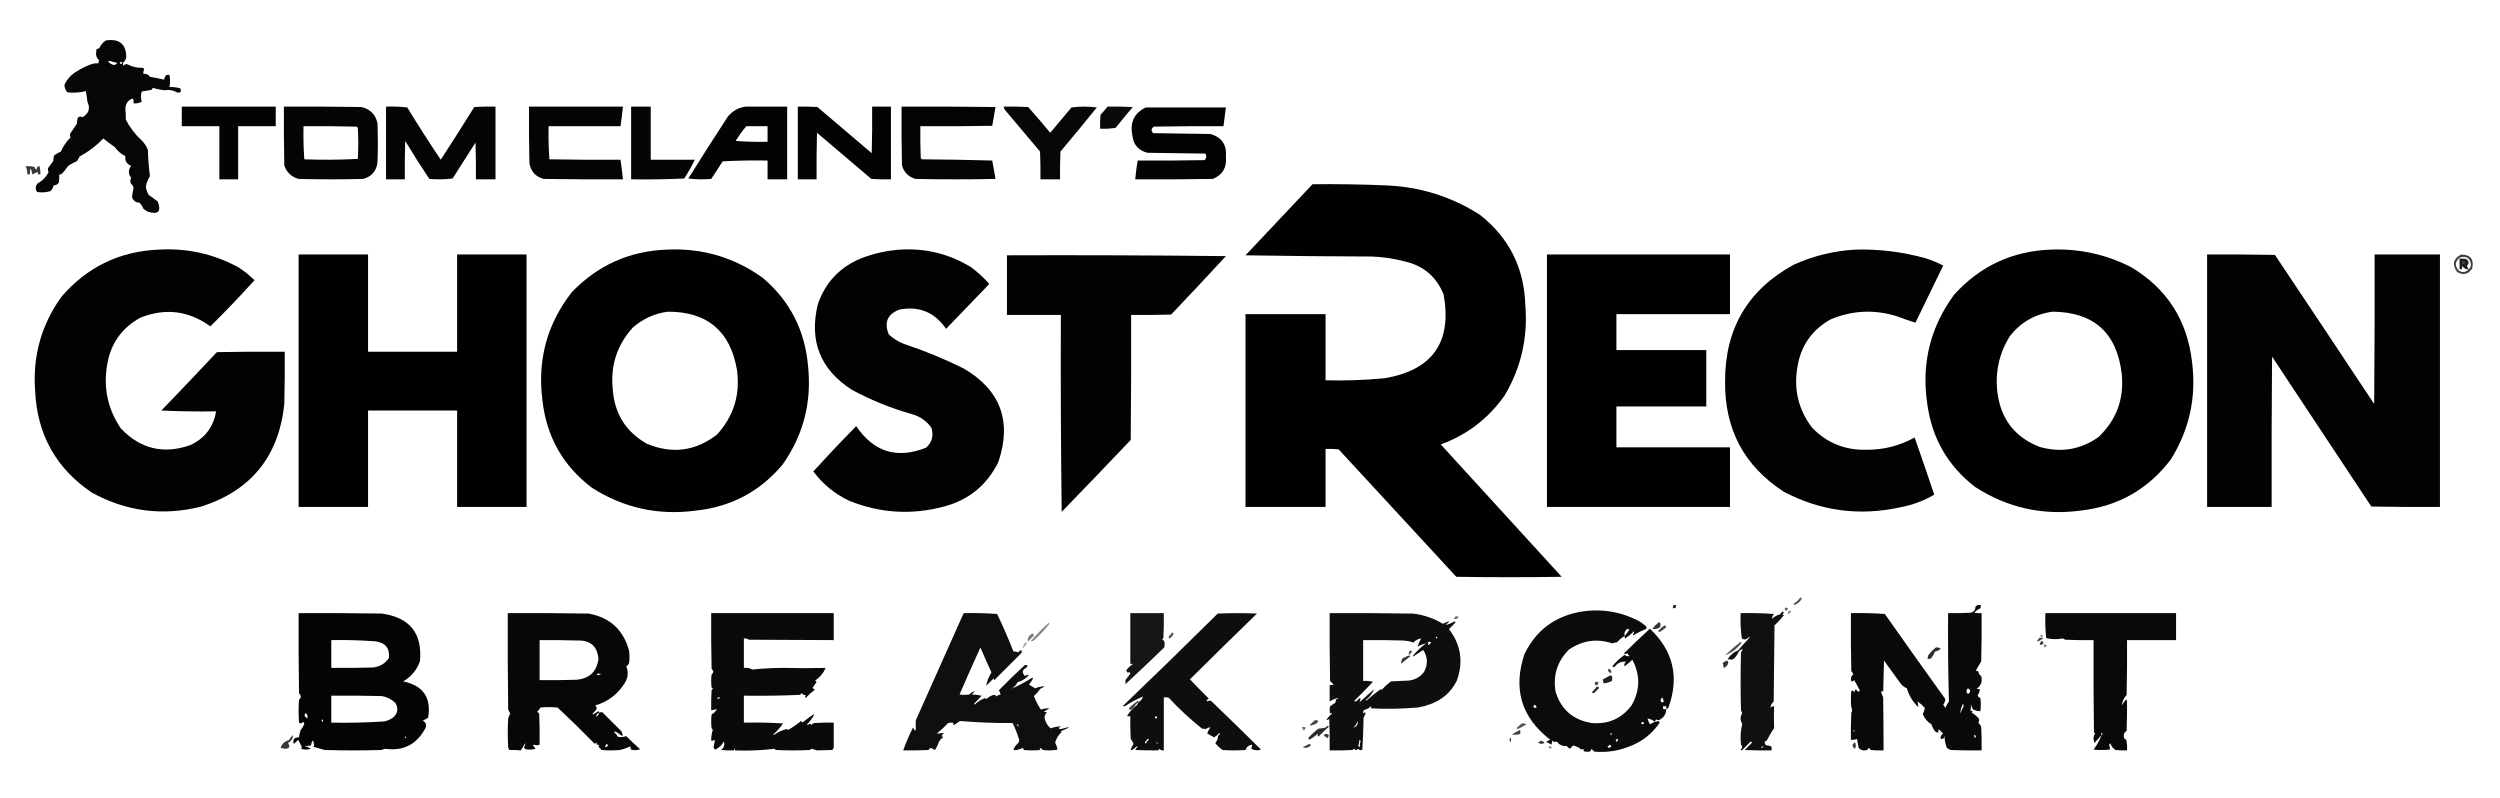 <?xml version="1.0" encoding="UTF-8"?>
<!DOCTYPE svg PUBLIC "-//W3C//DTD SVG 1.1//EN" "http://www.w3.org/Graphics/SVG/1.1/DTD/svg11.dtd">
<svg xmlns="http://www.w3.org/2000/svg" version="1.1" width="3060px" height="977px" style="shape-rendering:geometricPrecision; text-rendering:geometricPrecision; image-rendering:optimizeQuality; fill-rule:evenodd; clip-rule:evenodd" xmlns:xlink="http://www.w3.org/1999/xlink">
<g><path style="opacity:0.976" fill="#000000" d="M 129.5,49.5 C 146.523,47.041 154.856,54.208 154.5,71C 153.744,73.091 152.577,74.924 151,76.5C 150.333,77.833 150.333,79.167 151,80.5C 152.126,79.056 153.626,78.39 155.5,78.5C 161.562,81.767 167.895,83.267 174.5,83C 175.308,83.308 175.975,83.808 176.5,84.5C 175.652,86.409 175.318,88.409 175.5,90.5C 178.961,89.889 181.628,91.056 183.5,94C 189.369,95.006 195.203,96.172 201,97.5C 200.979,95.679 201.812,93.845 203.5,92C 204.833,91.333 206.167,91.333 207.5,92C 208.312,96.697 208.312,101.53 207.5,106.5C 211.792,106.419 216.125,106.919 220.5,108C 222.5,112.333 221.167,114 216.5,113C 211.873,110.338 207.04,109.505 202,110.5C 196.864,110.006 191.864,109.006 187,107.5C 186.626,108.416 186.126,109.25 185.5,110C 181.5,110.667 177.5,111.333 173.5,112C 172.191,116.136 172.191,120.302 173.5,124.5C 170.398,126.183 167.064,126.849 163.5,126.5C 163.799,124.396 163.466,122.396 162.5,120.5C 156.517,122.654 153.517,126.988 153.5,133.5C 153.92,137.781 154.087,142.115 154,146.5C 159.135,156.307 165.802,164.974 174,172.5C 177.082,175.659 179.416,179.325 181,183.5C 181.309,194.192 182.143,204.859 183.5,215.5C 181.086,219.364 179.419,223.697 178.5,228.5C 178.969,232.074 180.136,235.408 182,238.5C 185.667,241.167 189.333,243.833 193,246.5C 197.83,259.006 193.664,263.172 180.5,259C 178.833,257.833 177.167,256.667 175.5,255.5C 174.453,252.57 172.787,250.07 170.5,248C 165.777,247.813 162.777,245.479 161.5,241C 162.131,237.15 162.798,233.317 163.5,229.5C 162.826,227.483 161.659,225.817 160,224.5C 159.289,222.101 159.456,219.768 160.5,217.5C 156.871,212.768 156.871,207.935 160.5,203C 154.982,200.721 152.648,196.721 153.5,191C 148.159,188.5 143.825,184.833 140.5,180C 135.692,176.692 131.025,173.192 126.5,169.5C 117.969,178.369 108.302,185.702 97.5,191.5C 96.594,193.386 95.594,195.22 94.5,197C 90.673,198.746 87.007,200.746 83.5,203C 81.074,206.516 78.407,209.849 75.5,213C 74.552,213.483 73.552,213.649 72.5,213.5C 72.665,216.85 72.498,220.183 72,223.5C 70.442,225.768 68.276,226.934 65.5,227C 65.042,229.831 63.708,232.164 61.5,234C 56.282,235.563 50.949,235.896 45.5,235C 43.027,231.562 43.194,228.062 46,224.5C 52.027,221.306 56.527,216.64 59.5,210.5C 58.515,208.902 58.349,207.235 59,205.5C 61,202.833 63,200.167 65,197.5C 65.333,195.167 65.667,192.833 66,190.5C 68.586,188.455 71.42,186.789 74.5,185.5C 77.373,178.929 81.373,173.095 86.5,168C 85.446,166.612 85.28,165.112 86,163.5C 88.667,159.5 91.333,155.5 94,151.5C 94.333,149.167 94.667,146.833 95,144.5C 96.733,142.398 98.733,142.065 101,143.5C 108.812,138.905 110.812,132.571 107,124.5C 106.579,120.128 105.912,115.795 105,111.5C 97.639,113.387 90.139,113.887 82.5,113C 79.934,110.297 78.767,107.131 79,103.5C 82.447,96.386 87.614,90.886 94.5,87C 100.476,83.255 106.809,80.255 113.5,78C 115.81,77.503 118.143,77.337 120.5,77.5C 120.33,76.178 120.663,75.011 121.5,74C 119.212,72.041 117.879,69.541 117.5,66.5C 117.755,64.656 117.922,62.657 118,60.5C 119.067,59.809 120.234,59.309 121.5,59C 123.31,55.031 125.976,51.864 129.5,49.5 Z M 132.5,75.5 C 132.735,74.903 133.235,74.57 134,74.5C 137.145,75.411 140.312,76.245 143.5,77C 142.471,78.698 140.971,79.532 139,79.5C 136.458,78.795 134.292,77.461 132.5,75.5 Z M 148.5,75.5 C 149.776,76.386 149.776,77.386 148.5,78.5C 145.955,77.451 145.955,76.451 148.5,75.5 Z"/></g>
<g><path style="opacity:0.987" fill="#000000" d="M 222.5,130.5 C 260.833,130.5 299.167,130.5 337.5,130.5C 337.5,138.5 337.5,146.5 337.5,154.5C 322.167,154.5 306.833,154.5 291.5,154.5C 291.5,176.167 291.5,197.833 291.5,219.5C 283.833,219.5 276.167,219.5 268.5,219.5C 268.5,197.833 268.5,176.167 268.5,154.5C 253.167,154.5 237.833,154.5 222.5,154.5C 222.5,146.5 222.5,138.5 222.5,130.5 Z"/></g>
<g><path style="opacity:0.98" fill="#000000" d="M 347.5,130.5 C 379.168,130.333 410.835,130.5 442.5,131C 453,133.5 459.5,140 462,150.5C 462.667,166.833 462.667,183.167 462,199.5C 460.4,209.768 454.567,216.268 444.5,219C 418.167,219.667 391.833,219.667 365.5,219C 356.771,216.605 350.938,211.105 348,202.5C 347.5,178.502 347.333,154.502 347.5,130.5 Z M 371.5,154.5 C 393.169,154.333 414.836,154.5 436.5,155C 437,155.5 437.5,156 438,156.5C 438.667,169.167 438.667,181.833 438,194.5C 416.24,195.66 394.406,195.827 372.5,195C 371.51,181.579 371.177,168.079 371.5,154.5 Z"/></g>
<g><path style="opacity:0.983" fill="#000000" d="M 472.5,130.5 C 481.192,130.169 489.859,130.502 498.5,131.5C 511.681,153.209 525.348,174.542 539.5,195.5C 553.364,174.134 567.031,152.634 580.5,131C 589.16,130.5 597.827,130.334 606.5,130.5C 606.5,160.167 606.5,189.833 606.5,219.5C 598.5,219.5 590.5,219.5 582.5,219.5C 582.667,204.496 582.5,189.496 582,174.5C 572.667,189.167 563.333,203.833 554,218.5C 544.578,219.651 535.078,219.818 525.5,219C 515.272,203.767 505.438,188.267 496,172.5C 495.5,188.163 495.333,203.83 495.5,219.5C 487.833,219.5 480.167,219.5 472.5,219.5C 472.5,189.833 472.5,160.167 472.5,130.5 Z"/></g>
<g><path style="opacity:0.978" fill="#000000" d="M 647.5,130.5 C 685.833,130.5 724.167,130.5 762.5,130.5C 761.687,138.525 760.687,146.525 759.5,154.5C 730.167,154.5 700.833,154.5 671.5,154.5C 671.177,168.079 671.51,181.579 672.5,195C 701.498,195.5 730.498,195.667 759.5,195.5C 760.687,203.475 761.687,211.475 762.5,219.5C 730.165,219.667 697.832,219.5 665.5,219C 655.447,216.28 649.613,209.78 648,199.5C 647.5,176.502 647.333,153.502 647.5,130.5 Z"/></g>
<g><path style="opacity:0.977" fill="#000000" d="M 772.5,130.5 C 780.5,130.5 788.5,130.5 796.5,130.5C 796.5,152.167 796.5,173.833 796.5,195.5C 814.5,195.5 832.5,195.5 850.5,195.5C 846.667,203.362 842.334,211.028 837.5,218.5C 815.844,219.5 794.177,219.833 772.5,219.5C 772.5,189.833 772.5,160.167 772.5,130.5 Z"/></g>
<g><path style="opacity:0.985" fill="#000000" d="M 912.5,130.5 C 929.5,130.5 946.5,130.5 963.5,130.5C 963.5,160.167 963.5,189.833 963.5,219.5C 955.5,219.5 947.5,219.5 939.5,219.5C 939.5,211.833 939.5,204.167 939.5,196.5C 921.155,196.167 902.821,196.5 884.5,197.5C 879.958,204.752 875.291,211.919 870.5,219C 861.149,219.832 851.816,219.665 842.5,218.5C 858.417,192.997 874.584,167.664 891,142.5C 896.74,135.718 903.907,131.718 912.5,130.5 Z M 913.5,154.5 C 922.167,154.5 930.833,154.5 939.5,154.5C 939.5,160.833 939.5,167.167 939.5,173.5C 926.483,173.832 913.483,173.499 900.5,172.5C 904.377,166.041 908.71,160.041 913.5,154.5 Z"/></g>
<g><path style="opacity:0.986" fill="#000000" d="M 976.5,130.5 C 984.507,130.334 992.507,130.5 1000.5,131C 1022.67,149.833 1044.83,168.667 1067,187.5C 1067.5,168.503 1067.67,149.503 1067.5,130.5C 1075.17,130.5 1082.83,130.5 1090.5,130.5C 1090.5,160.167 1090.5,189.833 1090.5,219.5C 1082.49,219.666 1074.49,219.5 1066.5,219C 1044.33,200.167 1022.17,181.333 1000,162.5C 999.5,181.497 999.333,200.497 999.5,219.5C 991.833,219.5 984.167,219.5 976.5,219.5C 976.5,189.833 976.5,160.167 976.5,130.5 Z"/></g>
<g><path style="opacity:0.982" fill="#000000" d="M 1103.5,130.5 C 1141.83,130.333 1180.17,130.5 1218.5,131C 1217.17,138.667 1215.83,146.333 1214.5,154C 1185.17,154.5 1155.84,154.667 1126.5,154.5C 1126.33,167.504 1126.5,180.504 1127,193.5C 1127.5,194 1128,194.5 1128.5,195C 1157.17,195.167 1185.84,195.667 1214.5,196.5C 1215.79,204.035 1217.12,211.535 1218.5,219C 1185.83,219.667 1153.17,219.667 1120.5,219C 1112,216.5 1106.5,211 1104,202.5C 1103.5,178.502 1103.33,154.502 1103.5,130.5 Z"/></g>
<g><path style="opacity:0.97" fill="#000000" d="M 1228.5,130.5 C 1238.51,130.334 1248.51,130.5 1258.5,131C 1267.72,141.378 1276.72,151.878 1285.5,162.5C 1294.17,152.167 1302.83,141.833 1311.5,131.5C 1321.83,130.167 1332.17,130.167 1342.5,131.5C 1327.91,149.684 1313.07,167.684 1298,185.5C 1297.5,196.828 1297.33,208.162 1297.5,219.5C 1289.5,219.5 1281.5,219.5 1273.5,219.5C 1273.67,208.162 1273.5,196.828 1273,185.5C 1258.67,168.5 1244.33,151.5 1230,134.5C 1229.21,133.255 1228.71,131.922 1228.5,130.5 Z"/></g>
<g><path style="opacity:0.958" fill="#000000" d="M 1355.5,130.5 C 1365.84,130.334 1376.17,130.5 1386.5,131C 1379.38,139.408 1372.38,147.908 1365.5,156.5C 1359.2,157.496 1352.87,157.83 1346.5,157.5C 1346.33,151.824 1346.5,146.157 1347,140.5C 1350.08,137.321 1352.91,133.988 1355.5,130.5 Z"/></g>
<g><path style="opacity:0.989" fill="#000000" d="M 1402.5,131.5 C 1435.17,131.5 1467.83,131.5 1500.5,131.5C 1499.59,139.18 1498.59,146.847 1497.5,154.5C 1469.16,154.333 1440.83,154.5 1412.5,155C 1408.93,157.178 1408.6,159.844 1411.5,163C 1434.83,163.333 1458.17,163.667 1481.5,164C 1495.52,168.015 1501.85,177.349 1500.5,192C 1501.81,205.06 1496.48,214.06 1484.5,219C 1452.84,219.5 1421.17,219.667 1389.5,219.5C 1390.22,211.792 1391.22,204.125 1392.5,196.5C 1419.84,196.667 1447.17,196.5 1474.5,196C 1476.74,193.624 1477.08,190.957 1475.5,188C 1451.83,187.667 1428.17,187.333 1404.5,187C 1393.33,184.18 1387.17,177.014 1386,165.5C 1382.87,149.624 1388.37,138.291 1402.5,131.5 Z"/></g>
<g><path style="opacity:0.774" fill="#000000" d="M 31.5,203.5 C 35.226,203.177 38.893,203.511 42.5,204.5C 43.5,208.5 44.5,208.5 45.5,204.5C 46.325,203.614 47.325,203.281 48.5,203.5C 49.207,206.786 49.541,210.119 49.5,213.5C 48.5,213.5 47.5,213.5 46.5,213.5C 46.65,212.448 46.483,211.448 46,210.5C 43.866,211.61 41.7,212.61 39.5,213.5C 37.873,204.256 36.873,204.256 36.5,213.5C 35.5,213.5 34.5,213.5 33.5,213.5C 33.542,209.991 32.876,206.658 31.5,203.5 Z"/></g>
<g><path style="opacity:0.995" fill="#000000" d="M 1606.5,225.5 C 1637.18,225.151 1667.85,225.651 1698.5,227C 1739.5,228.992 1777.17,240.992 1811.5,263C 1847.07,290.97 1865.57,327.803 1867,373.5C 1870.25,412.92 1861.92,449.586 1842,483.5C 1822.28,511.866 1796.12,532.033 1763.5,544C 1812.83,598 1862.17,652 1911.5,706C 1868.5,706.667 1825.5,706.667 1782.5,706C 1734.5,654 1686.5,602 1638.5,550C 1633.18,549.501 1627.84,549.334 1622.5,549.5C 1622.5,573.167 1622.5,596.833 1622.5,620.5C 1589.83,620.5 1557.17,620.5 1524.5,620.5C 1524.5,541.833 1524.5,463.167 1524.5,384.5C 1557.17,384.5 1589.83,384.5 1622.5,384.5C 1622.5,411.5 1622.5,438.5 1622.5,465.5C 1646.56,466.093 1670.56,465.26 1694.5,463C 1753.33,453.136 1777.5,418.969 1767,360.5C 1758.27,338.771 1742.43,325.271 1719.5,320C 1706.39,316.528 1693.06,314.528 1679.5,314C 1627.83,313.833 1576.16,313.333 1524.5,312.5C 1551.85,283.48 1579.19,254.48 1606.5,225.5 Z"/></g>
<g><path style="opacity:0.992" fill="#000000" d="M 194.5,305.5 C 228.951,303.555 261.284,310.721 291.5,327C 298.764,331.598 305.43,336.931 311.5,343C 294.032,362.302 276.032,381.136 257.5,399.5C 230.829,380.143 202.162,376.643 171.5,389C 148.499,401.808 134.999,421.308 131,447.5C 126.468,475.514 132.134,501.181 148,524.5C 171.675,549.372 199.841,556.206 232.5,545C 250.517,536.818 261.184,522.985 264.5,503.5C 242.157,503.833 219.823,503.5 197.5,502.5C 220.349,478.818 243.016,454.985 265.5,431C 293.165,430.5 320.831,430.333 348.5,430.5C 348.667,451.836 348.5,473.169 348,494.5C 341.33,558.486 307.497,600.319 246.5,620C 199.578,631.885 154.912,626.218 112.5,603C 68.637,573.375 45.471,531.875 43,478.5C 39.831,436.16 50.498,397.827 75,363.5C 106.38,326.894 146.213,307.561 194.5,305.5 Z"/></g>
<g><path style="opacity:0.993" fill="#000000" d="M 816.5,305.5 C 859.636,303.528 898.636,315.028 933.5,340C 966.619,368.066 985.119,403.9 989,447.5C 993.814,491.913 983.481,532.247 958,568.5C 930.274,601.617 894.774,620.451 851.5,625C 805.632,631.096 763.299,621.762 724.5,597C 689.233,570.323 669.066,534.823 664,490.5C 657.478,440.903 669.478,396.569 700,357.5C 731.786,324.527 770.619,307.193 816.5,305.5 Z M 817.5,381.5 C 865.631,381.468 893.798,405.135 902,452.5C 906.25,483.039 898.084,509.539 877.5,532C 851.076,552.361 822.409,556.027 791.5,543C 765.942,528.386 752.109,506.22 750,476.5C 747.02,447.544 755.187,422.377 774.5,401C 786.919,390.121 801.253,383.621 817.5,381.5 Z"/></g>
<g><path style="opacity:0.991" fill="#000000" d="M 1102.5,305.5 C 1133.51,303.73 1162.17,310.897 1188.5,327C 1196.26,332.761 1203.43,339.261 1210,346.5C 1210.67,347.167 1210.67,347.833 1210,348.5C 1192.67,366.5 1175.33,384.5 1158,402.5C 1143.98,382.073 1124.81,374.239 1100.5,379C 1085.97,384.932 1081.8,395.099 1088,409.5C 1093.41,414.46 1099.58,418.294 1106.5,421C 1131.56,429.242 1155.89,439.242 1179.5,451C 1224.64,477.396 1238.81,515.562 1222,565.5C 1208.14,593.696 1185.97,611.862 1155.5,620C 1116.01,630.551 1077.34,628.217 1039.5,613C 1021.82,604.648 1007.15,592.648 995.5,577C 1012.62,558.21 1030.12,539.71 1048,521.5C 1069.33,553.277 1097.83,562.11 1133.5,548C 1140.89,541.262 1143.06,533.095 1140,523.5C 1134.13,515.313 1126.3,509.813 1116.5,507C 1090.69,499.732 1066.02,489.732 1042.5,477C 1004,452.187 990.164,417.354 1001,372.5C 1010.23,345.603 1028.06,326.77 1054.5,316C 1070.09,310.019 1086.09,306.519 1102.5,305.5 Z"/></g>
<g><path style="opacity:0.992" fill="#000000" d="M 2271.5,305.5 C 2300.37,304.787 2328.7,308.287 2356.5,316C 2364.11,318.423 2371.44,321.423 2378.5,325C 2367.17,348.333 2355.83,371.667 2344.5,395C 2336.88,392.569 2329.21,389.903 2321.5,387C 2293.95,378.527 2266.95,379.861 2240.5,391C 2217.66,403.871 2204.16,423.371 2200,449.5C 2195.35,476.893 2201.35,501.559 2218,523.5C 2235.99,542.059 2257.99,551.059 2284,550.5C 2305.17,550.749 2325,545.749 2343.5,535.5C 2351.68,558.715 2359.68,582.048 2367.5,605.5C 2354.45,613.129 2340.45,618.295 2325.5,621C 2275.82,631.874 2228.49,625.54 2183.5,602C 2134.89,570.461 2110.89,525.461 2111.5,467C 2111.26,402.435 2139.26,354.769 2195.5,324C 2219.79,313.046 2245.13,306.88 2271.5,305.5 Z"/></g>
<g><path style="opacity:0.993" fill="#000000" d="M 2510.5,305.5 C 2545.08,304.181 2577.74,311.348 2608.5,327C 2652.13,353.039 2676.96,391.539 2683,442.5C 2688.62,485.732 2679.96,525.732 2657,562.5C 2629.27,598.961 2592.43,619.795 2546.5,625C 2499.79,631.129 2456.79,621.462 2417.5,596C 2384.23,570.325 2364.73,536.492 2359,494.5C 2351.61,445.094 2362.61,400.428 2392,360.5C 2423.75,325.543 2463.25,307.209 2510.5,305.5 Z M 2512.5,381.5 C 2562.87,382.029 2591.03,407.362 2597,457.5C 2600.12,488.149 2590.62,513.983 2568.5,535C 2546.5,550.444 2522.5,554.444 2496.5,547C 2466.57,535.354 2449.4,513.521 2445,481.5C 2441.7,456.322 2446.7,432.989 2460,411.5C 2473.49,394.342 2490.99,384.342 2512.5,381.5 Z"/></g>
<g><path style="opacity:0.998" fill="#000000" d="M 365.5,311.5 C 393.833,311.5 422.167,311.5 450.5,311.5C 450.5,351.167 450.5,390.833 450.5,430.5C 486.833,430.5 523.167,430.5 559.5,430.5C 559.5,390.833 559.5,351.167 559.5,311.5C 587.833,311.5 616.167,311.5 644.5,311.5C 644.5,414.5 644.5,517.5 644.5,620.5C 616.167,620.5 587.833,620.5 559.5,620.5C 559.5,581.167 559.5,541.833 559.5,502.5C 523.167,502.5 486.833,502.5 450.5,502.5C 450.5,541.833 450.5,581.167 450.5,620.5C 422.167,620.5 393.833,620.5 365.5,620.5C 365.5,517.5 365.5,414.5 365.5,311.5 Z"/></g>
<g><path style="opacity:0.997" fill="#000000" d="M 1893.5,311.5 C 1968.17,311.5 2042.83,311.5 2117.5,311.5C 2117.5,335.833 2117.5,360.167 2117.5,384.5C 2071.17,384.5 2024.83,384.5 1978.5,384.5C 1978.5,399.167 1978.5,413.833 1978.5,428.5C 2015.17,428.5 2051.83,428.5 2088.5,428.5C 2088.5,451.5 2088.5,474.5 2088.5,497.5C 2051.83,497.5 2015.17,497.5 1978.5,497.5C 1978.5,514.167 1978.5,530.833 1978.5,547.5C 2024.83,547.5 2071.17,547.5 2117.5,547.5C 2117.5,571.833 2117.5,596.167 2117.5,620.5C 2042.83,620.5 1968.17,620.5 1893.5,620.5C 1893.5,517.5 1893.5,414.5 1893.5,311.5 Z"/></g>
<g><path style="opacity:0.991" fill="#000000" d="M 2701.5,311.5 C 2729.17,311.333 2756.84,311.5 2784.5,312C 2825.12,372.747 2865.62,433.581 2906,494.5C 2906.5,433.501 2906.67,372.501 2906.5,311.5C 2933.17,311.5 2959.83,311.5 2986.5,311.5C 2986.5,414.5 2986.5,517.5 2986.5,620.5C 2958.5,620.667 2930.5,620.5 2902.5,620C 2862,558.833 2821.5,497.667 2781,436.5C 2780.5,497.832 2780.33,559.166 2780.5,620.5C 2754.17,620.5 2727.83,620.5 2701.5,620.5C 2701.5,517.5 2701.5,414.5 2701.5,311.5 Z"/></g>
<g><path style="opacity:0.75" fill="#000000" d="M 3012.5,311.5 C 3023.87,311.703 3028.37,317.37 3026,328.5C 3021.31,335.813 3015.14,337.313 3007.5,333C 3000.96,323.765 3002.62,316.598 3012.5,311.5 Z M 3021.5,329.5 C 3017.93,333.562 3013.93,334.062 3009.5,331C 3004.17,324.969 3004.84,319.635 3011.5,315C 3018.86,313.19 3023.19,316.024 3024.5,323.5C 3024.53,326.102 3023.53,328.102 3021.5,329.5 Z M 3013.5,320.5 C 3014.98,320.238 3016.31,320.571 3017.5,321.5C 3016.83,321.833 3016.17,322.167 3015.5,322.5C 3014.29,322.253 3013.62,321.586 3013.5,320.5 Z"/></g>
<g><path style="opacity:0.986" fill="#000000" d="M 1232.5,312.5 C 1321.84,312.167 1411.17,312.5 1500.5,313.5C 1478.35,337.484 1456.02,361.317 1433.5,385C 1417.17,385.5 1400.84,385.667 1384.5,385.5C 1384.67,436.501 1384.5,487.501 1384,538.5C 1355.99,568.012 1327.82,597.345 1299.5,626.5C 1298.5,546.169 1298.17,465.836 1298.5,385.5C 1276.5,385.5 1254.5,385.5 1232.5,385.5C 1232.5,361.167 1232.5,336.833 1232.5,312.5 Z"/></g>
<g><path style="opacity:0.877" fill="#000000" d="M 3021.5,329.5 C 3018.11,329.812 3015.61,328.479 3014,325.5C 3013.51,326.793 3013.34,328.127 3013.5,329.5C 3012.5,329.5 3011.5,329.5 3010.5,329.5C 3010.5,325.167 3010.5,320.833 3010.5,316.5C 3013.19,316.336 3015.85,316.503 3018.5,317C 3022.11,319.363 3022.44,322.196 3019.5,325.5C 3020.18,326.86 3020.85,328.193 3021.5,329.5 Z M 3013.5,320.5 C 3013.62,321.586 3014.29,322.253 3015.5,322.5C 3016.17,322.167 3016.83,321.833 3017.5,321.5C 3016.31,320.571 3014.98,320.238 3013.5,320.5 Z"/></g>
<g><path style="opacity:0.683" fill="#000000" d="M 2203.5,731.5 C 2204.38,731.369 2205.04,731.702 2205.5,732.5C 2203.56,736.311 2200.56,738.978 2196.5,740.5C 2195.48,739.998 2195.31,739.332 2196,738.5C 2199,736.667 2201.5,734.334 2203.5,731.5 Z"/></g>
<g><path style="opacity:0.868" fill="#000000" d="M 2048.5,740.5 C 2049.5,740.5 2050.5,740.5 2051.5,740.5C 2051.83,743.5 2050.5,744.833 2047.5,744.5C 2047.43,743.041 2047.77,741.708 2048.5,740.5 Z"/></g>
<g><path style="opacity:0.961" fill="#000000" d="M 2420.5,740.5 C 2421.83,740.5 2423.17,740.5 2424.5,740.5C 2424.66,741.873 2424.49,743.207 2424,744.5C 2421.06,745.722 2418.56,747.555 2416.5,750C 2419.48,750.498 2422.48,750.665 2425.5,750.5C 2425.67,770.169 2425.5,789.836 2425,809.5C 2422.83,813.167 2420.67,816.833 2418.5,820.5C 2419.32,821.386 2420.32,821.719 2421.5,821.5C 2421.57,824.084 2422.74,826.084 2425,827.5C 2426.72,834.06 2424.88,839.226 2419.5,843C 2420.79,843.49 2422.13,843.657 2423.5,843.5C 2423.08,846.354 2422.08,849.021 2420.5,851.5C 2421.35,852.845 2422.51,853.845 2424,854.5C 2424.67,859.833 2424.67,865.167 2424,870.5C 2420.86,870.571 2417.69,869.738 2414.5,868C 2413.75,866.266 2413.25,864.433 2413,862.5C 2412.26,865.176 2411.93,867.842 2412,870.5C 2414.39,869.398 2414.89,870.064 2413.5,872.5C 2416.77,874.267 2419.6,876.6 2422,879.5C 2422.65,881.235 2422.48,882.902 2421.5,884.5C 2422.86,886.028 2424.03,887.695 2425,889.5C 2425.5,899.161 2425.67,908.828 2425.5,918.5C 2412.83,918.667 2400.16,918.5 2387.5,918C 2385.92,917.293 2384.42,916.46 2383,915.5C 2381.13,910.682 2380.13,905.682 2380,900.5C 2379.89,903.447 2378.39,904.78 2375.5,904.5C 2374.86,901.453 2375.86,899.287 2378.5,898C 2376.67,896.167 2374.83,894.333 2373,892.5C 2372.51,893.793 2372.34,895.127 2372.5,896.5C 2370.61,896.703 2369.11,896.037 2368,894.5C 2366.29,892.044 2364.96,889.377 2364,886.5C 2359.04,883.543 2355.54,879.376 2353.5,874C 2354.83,871.547 2355.66,869.047 2356,866.5C 2353.3,863.462 2350.3,860.795 2347,858.5C 2347.61,860.756 2347.95,863.089 2348,865.5C 2341.24,859.082 2336.58,851.416 2334,842.5C 2331.31,841.324 2328.98,839.657 2327,837.5C 2320,827.833 2313,818.167 2306,808.5C 2305.67,821.5 2305.33,834.5 2305,847.5C 2304.33,844.972 2303.5,844.972 2302.5,847.5C 2303.24,849.541 2304.07,851.541 2305,853.5C 2305.3,875.199 2305.47,896.866 2305.5,918.5C 2300.16,918.666 2294.82,918.499 2289.5,918C 2288.47,914.943 2287.14,914.943 2285.5,918C 2281.41,919.227 2277.91,918.394 2275,915.5C 2274.44,911.814 2273.77,908.147 2273,904.5C 2270.62,905.435 2268.12,905.768 2265.5,905.5C 2265.33,894.495 2265.5,883.495 2266,872.5C 2267.26,869.974 2267.26,867.641 2266,865.5C 2265.33,858.833 2265.33,852.167 2266,845.5C 2267.57,844.939 2268.9,845.606 2270,847.5C 2270.39,843.341 2271.56,842.841 2273.5,846C 2274.64,846.749 2275.64,846.583 2276.5,845.5C 2274.39,840.941 2272.06,836.608 2269.5,832.5C 2266.85,835.225 2265.52,834.558 2265.5,830.5C 2265.77,828.34 2266.77,826.674 2268.5,825.5C 2267.92,823.998 2267.08,822.665 2266,821.5C 2265.5,797.836 2265.33,774.169 2265.5,750.5C 2279.41,750.177 2293.25,750.51 2307,751.5C 2332.78,788.091 2357.44,822.757 2381,855.5C 2381.04,858.025 2380.21,860.358 2378.5,862.5C 2379.53,863.7 2380.36,865.034 2381,866.5C 2382.3,863.705 2383.8,861.039 2385.5,858.5C 2384.51,822.543 2384.17,786.543 2384.5,750.5C 2393.51,750.666 2402.51,750.5 2411.5,750C 2415.78,749.288 2417.94,746.788 2418,742.5C 2418.99,741.934 2419.83,741.267 2420.5,740.5 Z M 2408.5,842.5 C 2412.24,844.427 2412.41,846.761 2409,849.5C 2406.51,847.586 2406.35,845.253 2408.5,842.5 Z M 2402.5,861.5 C 2403.6,862.601 2403.76,863.934 2403,865.5C 2401.66,868.202 2400.33,870.869 2399,873.5C 2399.64,869.418 2400.8,865.418 2402.5,861.5 Z M 2268.5,893.5 C 2269.29,893.783 2269.96,894.283 2270.5,895C 2269.18,895.528 2268.52,895.028 2268.5,893.5 Z M 2416.5,899.5 C 2417.59,899.62 2418.25,900.287 2418.5,901.5C 2418.17,902.167 2417.83,902.833 2417.5,903.5C 2416.57,902.311 2416.24,900.978 2416.5,899.5 Z"/></g>
<g><path style="opacity:0.66" fill="#000000" d="M 2185.5,743.5 C 2188.86,744.203 2189.19,745.537 2186.5,747.5C 2184.36,746.563 2184.02,745.23 2185.5,743.5 Z"/></g>
<g><path style="opacity:0.954" fill="#000000" d="M 1988.5,778.5 C 1985.08,780.412 1982.08,782.912 1979.5,786C 1977.44,786.311 1975.44,786.811 1973.5,787.5C 1954.61,781.284 1936.94,783.784 1920.5,795C 1906.21,809.209 1900.71,826.375 1904,846.5C 1910.74,868.566 1925.57,881.4 1948.5,885C 1968.66,886.665 1984.83,879.499 1997,863.5C 2007.58,844.972 2007.91,826.305 1998,807.5C 1995.04,810.413 1991.88,813.079 1988.5,815.5C 1987.63,813.295 1988.29,811.462 1990.5,810C 1984.7,809.268 1980.04,811.268 1976.5,816C 1975.36,816.749 1974.36,816.583 1973.5,815.5C 1977.87,810.127 1982.87,805.461 1988.5,801.5C 1990.3,803.124 1992.3,803.624 1994.5,803C 1993.3,802.097 1992.47,800.931 1992,799.5C 1990.61,800.554 1989.11,800.72 1987.5,800C 1998.02,789.594 2008.68,779.427 2019.5,769.5C 2048.24,796.805 2055.74,829.139 2042,866.5C 2041.33,867.252 2040.5,867.586 2039.5,867.5C 2039.64,873.36 2036.97,877.86 2031.5,881C 2029.89,881.72 2028.39,881.554 2027,880.5C 2026.49,881.527 2025.99,882.527 2025.5,883.5C 2026.93,883.579 2028.26,883.246 2029.5,882.5C 2030.5,882.833 2031.17,883.5 2031.5,884.5C 2022.07,898.396 2009.4,908.229 1993.5,914C 1979.96,919.257 1965.96,921.257 1951.5,920C 1950.31,918.647 1948.98,917.48 1947.5,916.5C 1947.94,917.953 1947.27,919.119 1945.5,920C 1943.15,920.334 1940.82,920.167 1938.5,919.5C 1938.62,916.795 1937.62,916.128 1935.5,917.5C 1932.61,914.944 1929.28,913.277 1925.5,912.5C 1924.17,913.833 1922.83,915.167 1921.5,916.5C 1920.02,915.52 1918.69,914.353 1917.5,913C 1912.34,913.541 1908.34,911.708 1905.5,907.5C 1903.5,908.61 1901.67,908.276 1900,906.5C 1899.67,908.167 1899.33,909.833 1899,911.5C 1896.91,910.206 1894.75,909.039 1892.5,908C 1894.06,907.02 1895.73,906.187 1897.5,905.5C 1862.11,878.141 1851.61,843.141 1866,800.5C 1879.8,772.042 1902.3,754.875 1933.5,749C 1959.59,744.441 1984.26,748.441 2007.5,761C 2009.98,762.643 2012.31,764.476 2014.5,766.5C 2015.73,767.651 2015.73,768.817 2014.5,770C 2009.26,772.056 2004.26,774.556 1999.5,777.5C 1999.17,777.167 1998.83,776.833 1998.5,776.5C 1999.83,775.38 2000.33,774.047 2000,772.5C 1996.7,775.978 1993.03,778.978 1989,781.5C 1988.52,780.552 1988.35,779.552 1988.5,778.5 Z M 1994.5,770.5 C 1992.67,773.352 1990.67,776.018 1988.5,778.5C 1987.79,774.719 1988.96,771.719 1992,769.5C 1992.67,770.252 1993.5,770.586 1994.5,770.5 Z M 2034.5,853.5 C 2035.31,854.997 2035.97,856.664 2036.5,858.5C 2034.76,860.724 2033.42,860.224 2032.5,857C 2032.98,855.697 2033.64,854.531 2034.5,853.5 Z M 1878.5,862.5 C 1880.1,863.287 1880.77,864.62 1880.5,866.5C 1876.42,866.466 1875.75,865.133 1878.5,862.5 Z M 2039.5,867.5 C 2036.46,869.186 2035.13,868.186 2035.5,864.5C 2036.83,864.5 2038.17,864.5 2039.5,864.5C 2039.5,865.5 2039.5,866.5 2039.5,867.5 Z M 2025.5,883.5 C 2023.57,884.486 2021.57,885.486 2019.5,886.5C 2018.2,884.328 2017.2,881.995 2016.5,879.5C 2019.9,879.884 2022.9,881.218 2025.5,883.5 Z M 2010.5,883.5 C 2013.15,884.725 2012.98,885.725 2010,886.5C 2009.5,886.167 2009,885.833 2008.5,885.5C 2009.24,884.818 2009.91,884.151 2010.5,883.5 Z M 1971.5,897.5 C 1972.38,897.369 1973.04,897.702 1973.5,898.5C 1971.19,899.873 1970.52,899.54 1971.5,897.5 Z M 1980.5,904.5 C 1980.34,906.153 1979.67,907.486 1978.5,908.5C 1978.67,907.508 1978.34,906.842 1977.5,906.5C 1977.97,905.094 1978.97,904.427 1980.5,904.5 Z M 1970.5,911.5 C 1972.89,912.867 1972.55,914.201 1969.5,915.5C 1968.69,915.192 1968.03,914.692 1967.5,914C 1968.57,913.148 1969.57,912.315 1970.5,911.5 Z"/></g>
<g><path style="opacity:0.486" fill="#000000" d="M 2189.5,747.5 C 2190.68,747.281 2191.68,747.614 2192.5,748.5C 2188.14,752.82 2187.14,752.486 2189.5,747.5 Z"/></g>
<g><path style="opacity:0.937" fill="#000000" d="M 2181.5,748.5 C 2183.93,749.279 2183.93,750.446 2181.5,752C 2182.17,752.333 2182.83,752.667 2183.5,753C 2180.03,757.467 2176.2,761.633 2172,765.5C 2171.67,796.5 2171.33,827.5 2171,858.5C 2168.66,860.791 2167.33,863.458 2167,866.5C 2168.11,864.963 2169.61,864.297 2171.5,864.5C 2171.18,873.384 2171.18,882.218 2171.5,891C 2168.28,896.053 2165.28,901.22 2162.5,906.5C 2161.5,907 2160.5,907.5 2159.5,908C 2160.83,908.667 2160.83,909.333 2159.5,910C 2161.3,910.317 2161.63,910.984 2160.5,912C 2163.09,912.226 2165.59,912.726 2168,913.5C 2168.49,915.134 2168.66,916.801 2168.5,918.5C 2157.49,918.667 2146.49,918.5 2135.5,918C 2138.5,915 2141.5,912 2144.5,909C 2144,908.5 2143.5,908 2143,907.5C 2139.5,911 2136,914.5 2132.5,918C 2131.67,918.688 2131,918.521 2130.5,917.5C 2132.91,915.681 2133.08,913.681 2131,911.5C 2129.98,902.876 2130.48,894.376 2132.5,886C 2129.83,881.667 2129.83,877.333 2132.5,873C 2132.14,871.775 2131.64,870.609 2131,869.5C 2130.33,845.833 2130.33,822.167 2131,798.5C 2134.2,793.836 2133.37,793.336 2128.5,797C 2127.04,800.385 2125.04,803.385 2122.5,806C 2121.58,806.374 2120.75,806.874 2120,807.5C 2118.28,807.038 2116.45,806.872 2114.5,807C 2117.66,801.827 2122,798.16 2127.5,796C 2131.98,790.684 2136.65,785.517 2141.5,780.5C 2141.33,780.167 2141.17,779.833 2141,779.5C 2138.19,782.82 2135.19,783.487 2132,781.5C 2130.57,771.246 2130.07,760.912 2130.5,750.5C 2144.18,750.167 2157.85,750.501 2171.5,751.5C 2169.79,753.24 2168.96,755.24 2169,757.5C 2171.67,754.836 2174.84,753.002 2178.5,752C 2179.71,750.961 2180.71,749.794 2181.5,748.5 Z M 2158.5,913.5 C 2158,915.085 2157,915.585 2155.5,915C 2156.24,913.961 2157.24,913.461 2158.5,913.5 Z"/></g>
<g><path style="opacity:0.983" fill="#000000" d="M 365.5,750.5 C 399.502,750.333 433.502,750.5 467.5,751C 501.768,755.906 517.268,775.406 514,809.5C 510.099,820.146 503.265,828.313 493.5,834C 518.049,839.185 528.216,854.018 524,878.5C 521.913,879.794 519.746,880.961 517.5,882C 521.869,884.49 522.703,887.99 520,892.5C 509.384,911.558 493.218,919.558 471.5,916.5C 469.803,916.899 468.137,917.399 466.5,918C 443.5,918.667 420.5,918.667 397.5,918C 392.793,916.584 388.126,915.251 383.5,914C 383.957,913.586 384.291,913.086 384.5,912.5C 383.603,904.706 382.269,904.706 380.5,912.5C 377.901,913.031 375.235,913.198 372.5,913C 375.408,913.689 378.075,914.855 380.5,916.5C 376.5,917.833 372.5,917.833 368.5,916.5C 368.833,915.833 369.167,915.167 369.5,914.5C 367.904,911.544 366.404,908.544 365,905.5C 363.316,907.351 361.483,909.018 359.5,910.5C 358.05,905.109 360.216,902.442 366,902.5C 366.346,899.424 367.012,896.424 368,893.5C 370.083,891.236 371.583,888.569 372.5,885.5C 372.192,884.692 371.692,884.025 371,883.5C 369.604,885.527 367.938,885.86 366,884.5C 365.333,875.167 365.333,865.833 366,856.5C 368.845,854.049 368.845,851.383 366,848.5C 365.5,815.835 365.333,783.168 365.5,750.5 Z M 405.5,783.5 C 423.532,783.134 441.532,783.634 459.5,785C 471.769,786.585 477.269,793.419 476,805.5C 471.329,812.259 464.829,816.092 456.5,817C 439.503,817.5 422.503,817.667 405.5,817.5C 405.5,806.167 405.5,794.833 405.5,783.5 Z M 405.5,851.5 C 426.169,851.333 446.836,851.5 467.5,852C 473.915,853.124 479.415,855.957 484,860.5C 487.833,867 487,872.833 481.5,878C 478.205,880.434 474.538,882.101 470.5,883C 448.878,884.444 427.212,884.944 405.5,884.5C 405.5,873.5 405.5,862.5 405.5,851.5 Z M 373.5,872.5 C 376.247,873.973 377.081,876.306 376,879.5C 374.833,878.333 373.667,877.167 372.5,876C 373.337,874.989 373.67,873.822 373.5,872.5 Z M 394.5,880.5 C 395.776,881.386 395.776,882.386 394.5,883.5C 393.438,882.575 393.438,881.575 394.5,880.5 Z M 495.5,901.5 C 497.337,901.639 497.67,902.306 496.5,903.5C 495.702,903.043 495.369,902.376 495.5,901.5 Z"/></g>
<g><path style="opacity:0.97" fill="#000000" d="M 733.5,872.5 C 734.738,871.588 736.072,871.421 737.5,872C 745.333,879.833 753.167,887.667 761,895.5C 761.273,897.101 761.773,898.601 762.5,900C 762,900.167 761.5,900.333 761,900.5C 758.844,899.015 756.677,897.515 754.5,896C 753.5,895.333 752.5,895.333 751.5,896C 753.543,897.708 755.21,899.708 756.5,902C 760.015,902.519 763.348,902.186 766.5,901C 771.976,906.565 777.642,911.898 783.5,917C 779.854,918.453 776.188,918.62 772.5,917.5C 771.754,916.264 771.421,914.93 771.5,913.5C 767.416,915.533 763.083,917.033 758.5,918C 751.167,918.667 743.833,918.667 736.5,918C 735.333,916.833 734.167,915.667 733,914.5C 732.383,913.551 732.549,912.718 733.5,912C 732.552,911.517 731.552,911.351 730.5,911.5C 730.649,910.448 730.483,909.448 730,908.5C 729.577,909.956 728.744,910.456 727.5,910C 712.805,894.971 697.805,880.304 682.5,866C 675.5,865.333 668.5,865.333 661.5,866C 660.547,867.955 659.213,869.622 657.5,871C 658.333,871.833 659.167,872.667 660,873.5C 660.5,886.162 660.667,898.829 660.5,911.5C 658.119,912.42 655.786,912.42 653.5,911.5C 653.167,911.833 652.833,912.167 652.5,912.5C 653.5,913.833 654.5,915.167 655.5,916.5C 651.541,917.66 647.541,917.827 643.5,917C 642.572,916.612 641.905,915.945 641.5,915C 642.504,913.202 643.004,911.368 643,909.5C 641.069,912.493 639.235,915.493 637.5,918.5C 632.882,917.984 628.216,917.818 623.5,918C 622.809,916.933 622.309,915.766 622,914.5C 621.333,902.833 621.333,891.167 622,879.5C 622.557,877.385 623.391,875.385 624.5,873.5C 623.667,871.833 622.833,870.167 622,868.5C 621.5,829.168 621.333,789.835 621.5,750.5C 654.502,750.333 687.502,750.5 720.5,751C 746.623,755.792 763.123,770.959 770,796.5C 770.667,801.5 770.667,806.5 770,811.5C 769.363,813.303 768.197,814.636 766.5,815.5C 769.38,822.377 768.88,829.044 765,835.5C 756.49,849.499 744.324,858.832 728.5,863.5C 730.124,864.869 730.624,866.536 730,868.5C 722.738,875.635 723.572,876.302 732.5,870.5C 733.298,870.957 733.631,871.624 733.5,872.5 Z M 660.5,783.5 C 675.837,783.333 691.17,783.5 706.5,784C 722.687,783.396 731.353,791.063 732.5,807C 730.193,822.354 721.193,830.687 705.5,832C 690.504,832.5 675.504,832.667 660.5,832.5C 660.5,816.167 660.5,799.833 660.5,783.5 Z M 731.5,824.5 C 736.696,824.565 736.696,825.232 731.5,826.5C 730.537,826.03 730.537,825.363 731.5,824.5 Z M 733.5,872.5 C 732.836,874.487 731.669,876.154 730,877.5C 729.681,874.808 730.847,873.142 733.5,872.5 Z M 742.5,910.5 C 744.885,911.867 744.552,913.201 741.5,914.5C 741.167,914.167 740.833,913.833 740.5,913.5C 741.193,912.482 741.859,911.482 742.5,910.5 Z"/></g>
<g><path style="opacity:0.959" fill="#000000" d="M 870.5,750.5 C 920.5,750.5 970.5,750.5 1020.5,750.5C 1020.5,761.5 1020.5,772.5 1020.5,783.5C 986.132,783.272 951.465,783.106 916.5,783C 914.75,781.681 912.75,781.181 910.5,781.5C 910.5,793.5 910.5,805.5 910.5,817.5C 914.257,817.071 917.757,817.737 921,819.5C 933.777,818.176 946.777,817.51 960,817.5C 976.884,817.939 993.718,817.939 1010.5,817.5C 1007.88,823.962 1003.55,829.129 997.5,833C 998.308,833.308 998.975,833.808 999.5,834.5C 997.957,837.086 996.291,839.586 994.5,842C 995.328,842.915 996.328,843.581 997.5,844C 993.383,847.15 989.549,850.65 986,854.5C 985.316,853.216 985.483,852.049 986.5,851C 984.273,850.879 982.44,850.046 981,848.5C 980.308,849.025 979.808,849.692 979.5,850.5C 956.51,851.5 933.51,851.833 910.5,851.5C 910.5,862.5 910.5,873.5 910.5,884.5C 926.514,884.167 942.514,884.501 958.5,885.5C 955.057,890.446 951.057,894.946 946.5,899C 946.833,899.167 947.167,899.333 947.5,899.5C 952.692,895.638 958.359,893.138 964.5,892C 963.304,892.654 963.304,893.154 964.5,893.5C 970.147,890.339 975.48,886.672 980.5,882.5C 981.192,883.025 981.692,883.692 982,884.5C 986.411,881.045 990.911,877.711 995.5,874.5C 995.833,874.667 996.167,874.833 996.5,875C 994.034,879.385 991.034,883.385 987.5,887C 989.047,887.333 990.38,886.833 991.5,885.5C 992.192,886.025 992.692,886.692 993,887.5C 993.903,886.299 995.069,885.465 996.5,885C 1004.49,884.5 1012.49,884.334 1020.5,884.5C 1020.39,894.654 1020.39,904.654 1020.5,914.5C 1020.29,915.994 1019.62,917.161 1018.5,918C 1012.26,918.273 1006.09,918.439 1000,918.5C 997.804,917.91 995.638,917.243 993.5,916.5C 992.692,916.808 992.025,917.308 991.5,918C 977.5,918.667 963.5,918.667 949.5,918C 949,917.5 948.5,917 948,916.5C 932.073,918.476 915.907,919.143 899.5,918.5C 899.167,914.5 898.833,914.5 898.5,918.5C 893.156,918.666 887.823,918.499 882.5,918C 886.212,915.398 887.378,911.898 886,907.5C 883.673,911.992 880.173,915.325 875.5,917.5C 874.009,916.652 873.342,915.319 873.5,913.5C 874.357,910.829 874.857,908.163 875,905.5C 873.644,906.38 872.144,906.714 870.5,906.5C 870.472,901.862 871.139,897.362 872.5,893C 872,892.5 871.5,892 871,891.5C 870.333,885.833 870.333,880.167 871,874.5C 873.833,873 876,870.833 877.5,868C 875.243,868.437 872.91,868.937 870.5,869.5C 870.334,861.16 870.5,852.827 871,844.5C 873,843.5 873,842.5 871,841.5C 870.333,836.167 870.333,830.833 871,825.5C 873.6,823.449 873.6,821.115 871,818.5C 870.5,795.836 870.333,773.169 870.5,750.5 Z M 877.5,854.5 C 878.601,853.402 879.934,853.235 881.5,854C 880.436,855.511 879.103,855.677 877.5,854.5 Z"/></g>
<g><path style="opacity:0.939" fill="#000000" d="M 1179.5,750.5 C 1193.18,750.167 1206.85,750.501 1220.5,751.5C 1227.74,766.632 1234.4,781.965 1240.5,797.5C 1242.47,797.261 1244.3,797.594 1246,798.5C 1247.24,797.128 1248.74,796.128 1250.5,795.5C 1250.36,796.569 1250.36,797.736 1250.5,799C 1239.33,810.167 1228.17,821.333 1217,832.5C 1216.67,831.833 1216.33,831.167 1216,830.5C 1213,833.5 1210,836.5 1207,839.5C 1208.16,833.712 1210.32,828.212 1213.5,823C 1208.87,812.907 1204.37,802.741 1200,792.5C 1191.37,811.593 1182.87,830.759 1174.5,850C 1178.5,850.667 1182.5,850.667 1186.5,850C 1188.53,847.827 1190.86,846.493 1193.5,846C 1192.17,847.333 1190.83,848.667 1189.5,850C 1193.54,850.173 1197.54,850.673 1201.5,851.5C 1198.85,854.651 1196.02,857.651 1193,860.5C 1192.33,861.167 1192.33,861.833 1193,862.5C 1196.57,858.96 1200.74,856.294 1205.5,854.5C 1206.17,854.833 1206.83,855.167 1207.5,855.5C 1210.1,853.034 1213.1,851.367 1216.5,850.5C 1217.99,850.709 1219.16,851.376 1220,852.5C 1221.11,850.963 1222.61,850.297 1224.5,850.5C 1224.53,848.418 1223.86,846.584 1222.5,845C 1232.86,834.303 1243.53,823.97 1254.5,814C 1258.01,813.548 1258.51,814.715 1256,817.5C 1251.13,819.744 1250.63,823.078 1254.5,827.5C 1256.08,826.36 1257.74,825.86 1259.5,826C 1255.77,830.526 1251.11,833.526 1245.5,835C 1243.88,838.284 1241.55,840.951 1238.5,843C 1246.97,839.092 1255.31,834.592 1263.5,829.5C 1263.83,829.833 1264.17,830.167 1264.5,830.5C 1262.96,833.086 1261.29,835.586 1259.5,838C 1261.98,839.498 1264.48,840.998 1267,842.5C 1270.74,840.937 1274.58,840.103 1278.5,840C 1277,841.252 1275.33,842.252 1273.5,843C 1271.17,846.328 1268.5,849.328 1265.5,852C 1267.78,857.868 1270.61,863.368 1274,868.5C 1277.45,867.341 1280.95,866.841 1284.5,867C 1282.26,868.522 1279.93,869.855 1277.5,871C 1278.83,871.333 1280.17,871.667 1281.5,872C 1279.56,873.722 1278.56,875.889 1278.5,878.5C 1279.5,883.851 1282,888.185 1286,891.5C 1290.1,890.014 1294.27,889.18 1298.5,889C 1297.67,889.915 1296.67,890.581 1295.5,891C 1296.11,891.87 1296.94,892.37 1298,892.5C 1311.65,888.635 1311.81,889.468 1298.5,895C 1298.83,895.333 1299.17,895.667 1299.5,896C 1295.52,899.619 1292.86,903.952 1291.5,909C 1292.93,911.659 1293.93,914.492 1294.5,917.5C 1288.53,918.664 1282.53,918.83 1276.5,918C 1275.65,916.978 1274.65,916.145 1273.5,915.5C 1272.29,916.274 1272.29,917.107 1273.5,918C 1266.83,918.667 1260.17,918.667 1253.5,918C 1252.87,917.25 1252.37,916.416 1252,915.5C 1238.96,920.732 1237.29,918.399 1247,908.5C 1247.17,907.5 1247.33,906.5 1247.5,905.5C 1245.33,898.476 1242.66,891.642 1239.5,885C 1217.77,885.151 1196.27,884.317 1175,882.5C 1172.59,884.291 1170.09,885.957 1167.5,887.5C 1166.29,886.726 1166.29,885.893 1167.5,885C 1165.17,884.333 1162.83,884.333 1160.5,885C 1156.13,889.701 1151.47,894.034 1146.5,898C 1149.5,897.667 1152.5,897.333 1155.5,897C 1154.26,898.154 1153.26,899.488 1152.5,901C 1153.17,901.333 1153.83,901.667 1154.5,902C 1153,903.5 1151.5,905 1150,906.5C 1148.57,910.531 1146.73,914.364 1144.5,918C 1142.95,917.287 1141.29,916.454 1139.5,915.5C 1138.09,915.868 1137.09,916.701 1136.5,918C 1126.17,918.5 1115.84,918.666 1105.5,918.5C 1108.92,908.923 1112.92,899.589 1117.5,890.5C 1118.24,891.908 1119.08,893.241 1120,894.5C 1120.33,893.833 1120.67,893.167 1121,892.5C 1120.72,888.861 1120.72,885.194 1121,881.5C 1140.51,837.807 1160.01,794.141 1179.5,750.5 Z M 1244.5,887.5 C 1244.56,886.957 1244.89,886.624 1245.5,886.5C 1247.96,889.77 1247.63,890.103 1244.5,887.5 Z"/></g>
<g><path style="opacity:0.914" fill="#000000" d="M 1383.5,750.5 C 1397.17,750.5 1410.83,750.5 1424.5,750.5C 1424.67,760.506 1424.5,770.506 1424,780.5C 1423.63,781.416 1423.13,782.25 1422.5,783C 1423.42,783.374 1424.25,783.874 1425,784.5C 1425.67,787.167 1425.67,789.833 1425,792.5C 1409.32,807.683 1393.48,822.683 1377.5,837.5C 1377.71,835.956 1377.71,834.29 1377.5,832.5C 1379.5,829.833 1381.5,827.167 1383.5,824.5C 1382.89,822.519 1381.89,822.185 1380.5,823.5C 1379.59,822.672 1378.92,821.672 1378.5,820.5C 1380.69,817.478 1383.35,814.978 1386.5,813C 1385.55,812.517 1384.55,812.351 1383.5,812.5C 1383.5,791.833 1383.5,771.167 1383.5,750.5 Z"/></g>
<g><path style="opacity:0.943" fill="#000000" d="M 1385.5,868.5 C 1386.17,868.5 1386.5,868.167 1386.5,867.5C 1387.17,867.5 1387.5,867.167 1387.5,866.5C 1388.17,866.5 1388.5,866.167 1388.5,865.5C 1390.91,864.089 1392.58,862.089 1393.5,859.5C 1396.39,857.798 1398.23,855.464 1399,852.5C 1391.56,855.641 1384.39,859.474 1377.5,864C 1376.5,864.667 1375.5,864.667 1374.5,864C 1413.42,826.751 1452.08,789.084 1490.5,751C 1506.5,750.333 1522.5,750.333 1538.5,751C 1510.99,777.68 1483.65,804.513 1456.5,831.5C 1463.99,839.486 1471.65,847.319 1479.5,855C 1478.67,855.915 1477.67,856.581 1476.5,857C 1477,857.5 1477.5,858 1478,858.5C 1479.39,857.446 1480.89,857.28 1482.5,858C 1503.01,877.679 1523.35,897.513 1543.5,917.5C 1539.33,918.925 1535.33,918.592 1531.5,916.5C 1532.31,914.929 1532.64,913.262 1532.5,911.5C 1528.53,911.966 1525.86,914.132 1524.5,918C 1515.17,918.667 1505.83,918.667 1496.5,918C 1493.08,915.62 1490.08,912.787 1487.5,909.5C 1489.72,906.932 1490.88,903.932 1491,900.5C 1491.83,899.667 1492.67,898.833 1493.5,898C 1492.83,897.333 1492.17,897.333 1491.5,898C 1489.95,899.892 1488.11,901.392 1486,902.5C 1483.1,900.966 1480.27,899.299 1477.5,897.5C 1478.71,894.921 1480.04,892.421 1481.5,890C 1479.5,890.419 1477.5,891.253 1475.5,892.5C 1474.27,891.855 1472.93,891.689 1471.5,892C 1456.93,880.436 1443.26,867.769 1430.5,854C 1428.53,853.505 1426.53,853.338 1424.5,853.5C 1424.5,875.167 1424.5,896.833 1424.5,918.5C 1422.28,918.822 1420.44,918.155 1419,916.5C 1418.69,917.308 1418.19,917.975 1417.5,918.5C 1408.26,918.546 1398.92,918.38 1389.5,918C 1390.26,916.488 1391.26,915.154 1392.5,914C 1392.17,913.833 1391.83,913.667 1391.5,913.5C 1383.21,920.712 1381.87,919.712 1387.5,910.5C 1386.59,908.336 1385.42,906.336 1384,904.5C 1383.5,895.173 1383.33,885.839 1383.5,876.5C 1381.89,876.906 1380.56,876.906 1379.5,876.5C 1381.14,873.532 1383.14,870.865 1385.5,868.5 Z M 1414.5,876.5 C 1417.13,877.658 1416.97,878.658 1414,879.5C 1413.53,878.423 1413.7,877.423 1414.5,876.5 Z M 1404.5,904.5 C 1405.24,904.369 1405.91,904.536 1406.5,905C 1404.62,906.543 1403.12,908.376 1402,910.5C 1401.33,909.5 1401.33,908.5 1402,907.5C 1403.04,906.627 1403.88,905.627 1404.5,904.5 Z M 1415.5,908.5 C 1416.29,908.783 1416.96,909.283 1417.5,910C 1416.18,910.528 1415.52,910.028 1415.5,908.5 Z"/></g>
<g><path style="opacity:0.944" fill="#000000" d="M 1627.5,750.5 C 1661.5,750.333 1695.5,750.5 1729.5,751C 1742.58,752.583 1754.75,756.75 1766,763.5C 1768.35,762.496 1770.68,761.496 1773,760.5C 1773.17,760.833 1773.33,761.167 1773.5,761.5C 1772.02,762.48 1770.69,763.647 1769.5,765C 1773.28,764.119 1776.95,762.619 1780.5,760.5C 1781.52,761.002 1781.69,761.668 1781,762.5C 1778.5,765 1776,767.5 1773.5,770C 1788.3,789.283 1791.46,810.45 1783,833.5C 1776.01,847.267 1765.17,856.767 1750.5,862C 1745.63,863.802 1740.63,865.135 1735.5,866C 1716.13,867.629 1696.8,867.963 1677.5,867C 1678.45,866.282 1678.62,865.449 1678,864.5C 1675.64,866.808 1672.81,868.308 1669.5,869C 1668.45,870.388 1668.28,871.888 1669,873.5C 1670.06,871.604 1670.9,871.437 1671.5,873C 1670.8,874.893 1669.97,876.726 1669,878.5C 1668.82,891.545 1668.32,904.545 1667.5,917.5C 1665.6,918.734 1663.94,918.401 1662.5,916.5C 1660.45,918.475 1658.79,918.475 1657.5,916.5C 1656.69,916.808 1656.03,917.308 1655.5,918C 1646.17,918.5 1636.84,918.666 1627.5,918.5C 1627.67,905.496 1627.5,892.496 1627,879.5C 1626.16,881.007 1625,881.507 1623.5,881C 1625.6,878.146 1627.93,875.479 1630.5,873C 1629.55,872.383 1628.72,872.549 1628,873.5C 1627.33,870.5 1627.33,867.5 1628,864.5C 1630.17,863 1632.33,861.5 1634.5,860C 1634.98,858.992 1635.15,857.825 1635,856.5C 1636.25,855.789 1637.42,854.956 1638.5,854C 1634.62,854.936 1630.96,856.436 1627.5,858.5C 1627.5,851.833 1627.5,845.167 1627.5,838.5C 1629.2,838.66 1630.87,838.494 1632.5,838C 1631,836.5 1629.5,835 1628,833.5C 1627.5,805.835 1627.33,778.169 1627.5,750.5 Z M 1757.5,779.5 C 1760,779.511 1760.17,780.178 1758,781.5C 1757.54,780.906 1757.37,780.239 1757.5,779.5 Z M 1739.5,781.5 C 1737.48,785.063 1735.98,788.396 1735,791.5C 1738.31,789.674 1741.81,788.34 1745.5,787.5C 1739.58,791.745 1734.25,796.745 1729.5,802.5C 1729.67,802.833 1729.83,803.167 1730,803.5C 1734.01,800.818 1738.01,798.152 1742,795.5C 1747.63,804.177 1747.96,813.177 1743,822.5C 1738.28,828.558 1732.11,832.058 1724.5,833C 1717.17,833.333 1709.83,833.667 1702.5,834C 1698.37,837.131 1694.53,840.631 1691,844.5C 1690.67,844.167 1690.33,843.833 1690,843.5C 1683.93,847.796 1678.1,852.463 1672.5,857.5C 1672.17,857.333 1671.83,857.167 1671.5,857C 1676.31,853.231 1679.81,848.731 1682,843.5C 1676,848.833 1670,854.167 1664,859.5C 1666.47,853.367 1665.3,852.867 1660.5,858C 1659.5,858.667 1658.5,858.667 1657.5,858C 1665.35,850.319 1673.01,842.486 1680.5,834.5C 1676.55,833.509 1672.55,833.176 1668.5,833.5C 1668.5,816.833 1668.5,800.167 1668.5,783.5C 1684.84,783.333 1701.17,783.5 1717.5,784C 1721.83,784.226 1725.99,785.059 1730,786.5C 1732.54,783.646 1735.71,781.979 1739.5,781.5 Z M 1747.5,786.5 C 1748.6,785.402 1749.93,785.235 1751.5,786C 1750.9,788.071 1749.56,789.238 1747.5,789.5C 1748.62,788.348 1748.62,787.348 1747.5,786.5 Z M 1656.5,890.5 C 1658.92,888.243 1660.76,885.576 1662,882.5C 1662.37,886.64 1660.53,889.307 1656.5,890.5 Z M 1664.5,914.5 C 1663.71,914.217 1663.04,913.717 1662.5,913C 1663.27,910.595 1663.77,908.095 1664,905.5C 1664.5,906 1665,906.5 1665.5,907C 1664.56,909.381 1664.23,911.881 1664.5,914.5 Z"/></g>
<g><path style="opacity:0.966" fill="#000000" d="M 2572.5,899.5 C 2569.55,902.788 2566.55,906.121 2563.5,909.5C 2563.17,907.833 2562.83,906.167 2562.5,904.5C 2562.29,901.989 2562.95,899.822 2564.5,898C 2564,897.5 2563.5,897 2563,896.5C 2562.5,858.835 2562.33,821.168 2562.5,783.5C 2550.83,783.667 2539.16,783.5 2527.5,783C 2526.74,782.056 2525.74,781.556 2524.5,781.5C 2517.81,782.777 2511.15,782.61 2504.5,781C 2503.51,770.916 2503.18,760.749 2503.5,750.5C 2556.83,750.5 2610.17,750.5 2663.5,750.5C 2663.5,761.5 2663.5,772.5 2663.5,783.5C 2643.5,783.5 2623.5,783.5 2603.5,783.5C 2603.67,805.836 2603.5,828.169 2603,850.5C 2599.6,854.288 2597.6,858.621 2597,863.5C 2598.43,860.96 2600.1,858.627 2602,856.5C 2602.5,856.833 2603,857.167 2603.5,857.5C 2603.6,869.718 2603.43,882.051 2603,894.5C 2599.79,896.688 2598.79,899.688 2600,903.5C 2600.69,904.357 2601.52,905.023 2602.5,905.5C 2603.49,909.783 2603.83,914.116 2603.5,918.5C 2598.82,918.666 2594.15,918.499 2589.5,918C 2586.27,916.056 2584.1,913.222 2583,909.5C 2582.63,910.416 2582.13,911.25 2581.5,912C 2582.41,913.699 2582.74,915.533 2582.5,917.5C 2575.39,918.224 2568.72,918.224 2562.5,917.5C 2566.62,912.018 2569.96,906.018 2572.5,899.5 Z M 2573.5,897.5 C 2573.67,898.492 2573.34,899.158 2572.5,899.5C 2570.97,898.075 2571.3,897.409 2573.5,897.5 Z"/></g>
<g><path style="opacity:0.61" fill="#000000" d="M 1781.5,754.5 C 1782.87,754.343 1784.21,754.51 1785.5,755C 1783.86,757.339 1781.86,758.172 1779.5,757.5C 1780.19,756.482 1780.86,755.482 1781.5,754.5 Z"/></g>
<g><path style="opacity:0.799" fill="#000000" d="M 2030.5,761.5 C 2031.69,761.97 2032.36,762.97 2032.5,764.5C 2032.33,765.5 2032.17,766.5 2032,767.5C 2029.14,769.843 2025.97,770.51 2022.5,769.5C 2024.88,766.452 2027.55,763.785 2030.5,761.5 Z"/></g>
<g><path style="opacity:0.483" fill="#000000" d="M 1283.5,762.5 C 1284.04,762.56 1284.38,762.893 1284.5,763.5C 1279.05,770.451 1273.05,776.951 1266.5,783C 1264.95,784.289 1263.28,784.956 1261.5,785C 1268.37,776.969 1275.7,769.469 1283.5,762.5 Z"/></g>
<g><path style="opacity:0.729" fill="#000000" d="M 2037.5,765.5 C 2039.46,765.948 2039.8,766.948 2038.5,768.5C 2036.64,770.192 2034.64,771.692 2032.5,773C 2031.36,773.749 2030.36,773.583 2029.5,772.5C 2031.82,769.687 2034.49,767.354 2037.5,765.5 Z"/></g>
<g><path style="opacity:0.702" fill="#000000" d="M 1434.5,774.5 C 1435.38,774.369 1436.04,774.702 1436.5,775.5C 1435.53,778.302 1433.7,780.302 1431,781.5C 1430.33,780.5 1430.33,779.5 1431,778.5C 1432.38,777.295 1433.54,775.962 1434.5,774.5 Z"/></g>
<g><path style="opacity:0.521" fill="#000000" d="M 1263.5,775.5 C 1265.23,775.843 1265.73,776.843 1265,778.5C 1262.67,780.833 1260.33,783.167 1258,785.5C 1257.5,780.83 1259.33,777.496 1263.5,775.5 Z"/></g>
<g><path style="opacity:0.788" fill="#000000" d="M 2497.5,777.5 C 2498.68,777.281 2499.68,777.614 2500.5,778.5C 2498.95,779.798 2497.95,779.465 2497.5,777.5 Z"/></g>
<g><path style="opacity:0.694" fill="#000000" d="M 2496.5,780.5 C 2498.2,780.34 2499.87,780.506 2501.5,781C 2499.17,782.5 2496.83,784 2494.5,785.5C 2494.17,785.167 2493.83,784.833 2493.5,784.5C 2494.17,782.84 2495.17,781.507 2496.5,780.5 Z"/></g>
<g><path style="opacity:0.778" fill="#000000" d="M 2498.5,784.5 C 2502.4,786.134 2502.23,787.8 2498,789.5C 2497.5,789.167 2497,788.833 2496.5,788.5C 2497.18,787.14 2497.85,785.807 2498.5,784.5 Z"/></g>
<g><path style="opacity:0.694" fill="#000000" d="M 2130.5,785.5 C 2131.53,785.897 2131.69,786.563 2131,787.5C 2125.83,794.361 2119.33,799.195 2111.5,802C 2117.73,796.262 2124.06,790.762 2130.5,785.5 Z"/></g>
<g><path style="opacity:0.331" fill="#000000" d="M 1254.5,786.5 C 1255.55,786.351 1256.55,786.517 1257.5,787C 1256.04,789.46 1254.21,791.627 1252,793.5C 1251.99,790.958 1252.83,788.624 1254.5,786.5 Z"/></g>
<g><path style="opacity:0.506" fill="#000000" d="M 2502.5,788.5 C 2506.22,789.524 2506.06,790.857 2502,792.5C 2501.42,791.072 2501.59,789.738 2502.5,788.5 Z"/></g>
<g><path style="opacity:0.818" fill="#000000" d="M 2369.5,792.5 C 2371.75,792.181 2373.75,792.681 2375.5,794C 2373.55,795.835 2371.22,797.001 2368.5,797.5C 2367.21,800.58 2365.54,803.414 2363.5,806C 2362.21,806.49 2360.87,806.657 2359.5,806.5C 2359.34,805.127 2359.51,803.793 2360,802.5C 2362.7,798.639 2365.86,795.306 2369.5,792.5 Z"/></g>
<g><path style="opacity:0.788" fill="#000000" d="M 1725.5,796.5 C 1726.68,796.281 1727.68,796.614 1728.5,797.5C 1724.14,803.061 1723.14,802.728 1725.5,796.5 Z"/></g>
<g><path style="opacity:0.768" fill="#000000" d="M 1723.5,802.5 C 1724.55,802.351 1725.55,802.517 1726.5,803C 1722.67,806.167 1718.83,809.333 1715,812.5C 1714.74,809.983 1715.41,807.65 1717,805.5C 1719.29,804.578 1721.46,803.578 1723.5,802.5 Z"/></g>
<g><path style="opacity:0.803" fill="#000000" d="M 2113.5,808.5 C 2115.34,809.204 2115.84,810.537 2115,812.5C 2114,815.234 2112.17,816.901 2109.5,817.5C 2109.68,815.409 2109.35,813.409 2108.5,811.5C 2110.14,810.304 2111.81,809.304 2113.5,808.5 Z"/></g>
<g><path style="opacity:0.699" fill="#000000" d="M 1968.5,818.5 C 1971.3,818.967 1972.63,820.633 1972.5,823.5C 1969.09,823.616 1967.76,821.95 1968.5,818.5 Z"/></g>
<g><path style="opacity:0.172" fill="#000000" d="M 1375.5,821.5 C 1377.34,821.639 1377.67,822.306 1376.5,823.5C 1375.7,823.043 1375.37,822.376 1375.5,821.5 Z"/></g>
<g><path style="opacity:0.869" fill="#000000" d="M 1971.5,826.5 C 1972.73,827.152 1973.39,828.319 1973.5,830C 1973.33,831.167 1973.17,832.333 1973,833.5C 1969.72,835.191 1966.22,836.191 1962.5,836.5C 1962.71,834.856 1962.38,833.356 1961.5,832C 1964.77,829.87 1968.1,828.037 1971.5,826.5 Z"/></g>
<g><path style="opacity:0.704" fill="#000000" d="M 1952.5,834.5 C 1953.83,834.5 1955.17,834.5 1956.5,834.5C 1956.07,839.195 1954.4,840.028 1951.5,837C 1952.25,836.329 1952.59,835.496 1952.5,834.5 Z"/></g>
<g><path style="opacity:0.83" fill="#000000" d="M 1954.5,840.5 C 1956.35,840.272 1957.19,840.939 1957,842.5C 1955.17,844.333 1953.33,846.167 1951.5,848C 1950.36,848.749 1949.36,848.583 1948.5,847.5C 1950.52,845.147 1952.52,842.814 1954.5,840.5 Z"/></g>
<g><path style="opacity:0.725" fill="#000000" d="M 1393.5,859.5 C 1391.09,860.911 1389.42,862.911 1388.5,865.5C 1387.83,865.5 1387.5,865.833 1387.5,866.5C 1386.83,866.5 1386.5,866.833 1386.5,867.5C 1385.83,867.5 1385.5,867.833 1385.5,868.5C 1381.8,869.126 1380.97,868.126 1383,865.5C 1386.15,862.593 1389.48,859.926 1393,857.5C 1393.46,858.094 1393.63,858.761 1393.5,859.5 Z"/></g>
<g><path style="opacity:0.735" fill="#000000" d="M 1609.5,881.5 C 1613.8,881.279 1614.46,882.612 1611.5,885.5C 1601.65,889.964 1600.98,888.631 1609.5,881.5 Z"/></g>
<g><path style="opacity:0.67" fill="#000000" d="M 1862.5,885.5 C 1864.6,885.201 1866.6,885.534 1868.5,886.5C 1864.99,888.754 1861.33,890.754 1857.5,892.5C 1856.48,891.998 1856.31,891.332 1857,890.5C 1858.81,888.7 1860.65,887.033 1862.5,885.5 Z"/></g>
<g><path style="opacity:0.829" fill="#000000" d="M 1624.5,888.5 C 1625.38,888.369 1626.04,888.702 1626.5,889.5C 1622.35,893.151 1618.35,896.984 1614.5,901C 1613.67,901.688 1613,901.521 1612.5,900.5C 1613.51,899.604 1613.51,898.938 1612.5,898.5C 1609.4,901.195 1606.07,903.528 1602.5,905.5C 1601.42,904.635 1601.25,903.635 1602,902.5C 1605.51,898.659 1609.34,895.159 1613.5,892C 1615.83,891.667 1618.17,891.333 1620.5,891C 1622.32,890.8 1623.65,889.966 1624.5,888.5 Z"/></g>
<g><path style="opacity:0.575" fill="#000000" d="M 1593.5,890.5 C 1595.09,889.379 1596.76,889.546 1598.5,891C 1597.3,891.903 1596.47,893.069 1596,894.5C 1595.07,893.142 1594.23,891.808 1593.5,890.5 Z"/></g>
<g><path style="opacity:0.745" fill="#000000" d="M 1860.5,893.5 C 1861.1,894.935 1861.1,896.602 1860.5,898.5C 1857.2,899.376 1853.87,899.543 1850.5,899C 1853.77,896.871 1857.1,895.038 1860.5,893.5 Z"/></g>
<g><path style="opacity:0.763" fill="#000000" d="M 1621.5,898.5 C 1626.39,897.876 1627.56,899.542 1625,903.5C 1623.41,902.624 1621.91,901.624 1620.5,900.5C 1620.86,899.817 1621.2,899.15 1621.5,898.5 Z"/></g>
<g><path style="opacity:0.784" fill="#000000" d="M 358.5,899.5 C 358.691,903.741 356.691,907.075 352.5,909.5C 355.626,914.079 354.293,916.412 348.5,916.5C 346.865,915.954 345.199,915.62 343.5,915.5C 344.983,910.519 348.316,907.353 353.5,906C 354.999,903.672 356.666,901.505 358.5,899.5 Z"/></g>
<g><path style="opacity:0.824" fill="#000000" d="M 1848.5,902.5 C 1849.79,904.364 1849.79,906.364 1848.5,908.5C 1847.48,906.54 1847.48,904.54 1848.5,902.5 Z"/></g>
<g><path style="opacity:0.804" fill="#000000" d="M 1886.5,906.5 C 1888.2,907.016 1889.53,908.016 1890.5,909.5C 1887.68,910.88 1885.02,910.713 1882.5,909C 1883.86,908.066 1885.19,907.232 1886.5,906.5 Z"/></g>
<g><path style="opacity:0.775" fill="#000000" d="M 2270.5,908.5 C 2271.8,911.024 2271.8,913.691 2270.5,916.5C 2266.67,913.943 2266.67,911.276 2270.5,908.5 Z"/></g>
<g><path style="opacity:0.748" fill="#000000" d="M 1602.5,910.5 C 1604.93,911.279 1604.93,912.446 1602.5,914C 1599.91,915.601 1597.24,915.767 1594.5,914.5C 1597.35,913.341 1600.01,912.008 1602.5,910.5 Z"/></g>
<g><path style="opacity:0.498" fill="#000000" d="M 1895.5,913.5 C 1896.98,913.238 1898.31,913.571 1899.5,914.5C 1897.54,917.194 1896.2,916.861 1895.5,913.5 Z"/></g>
</svg>
